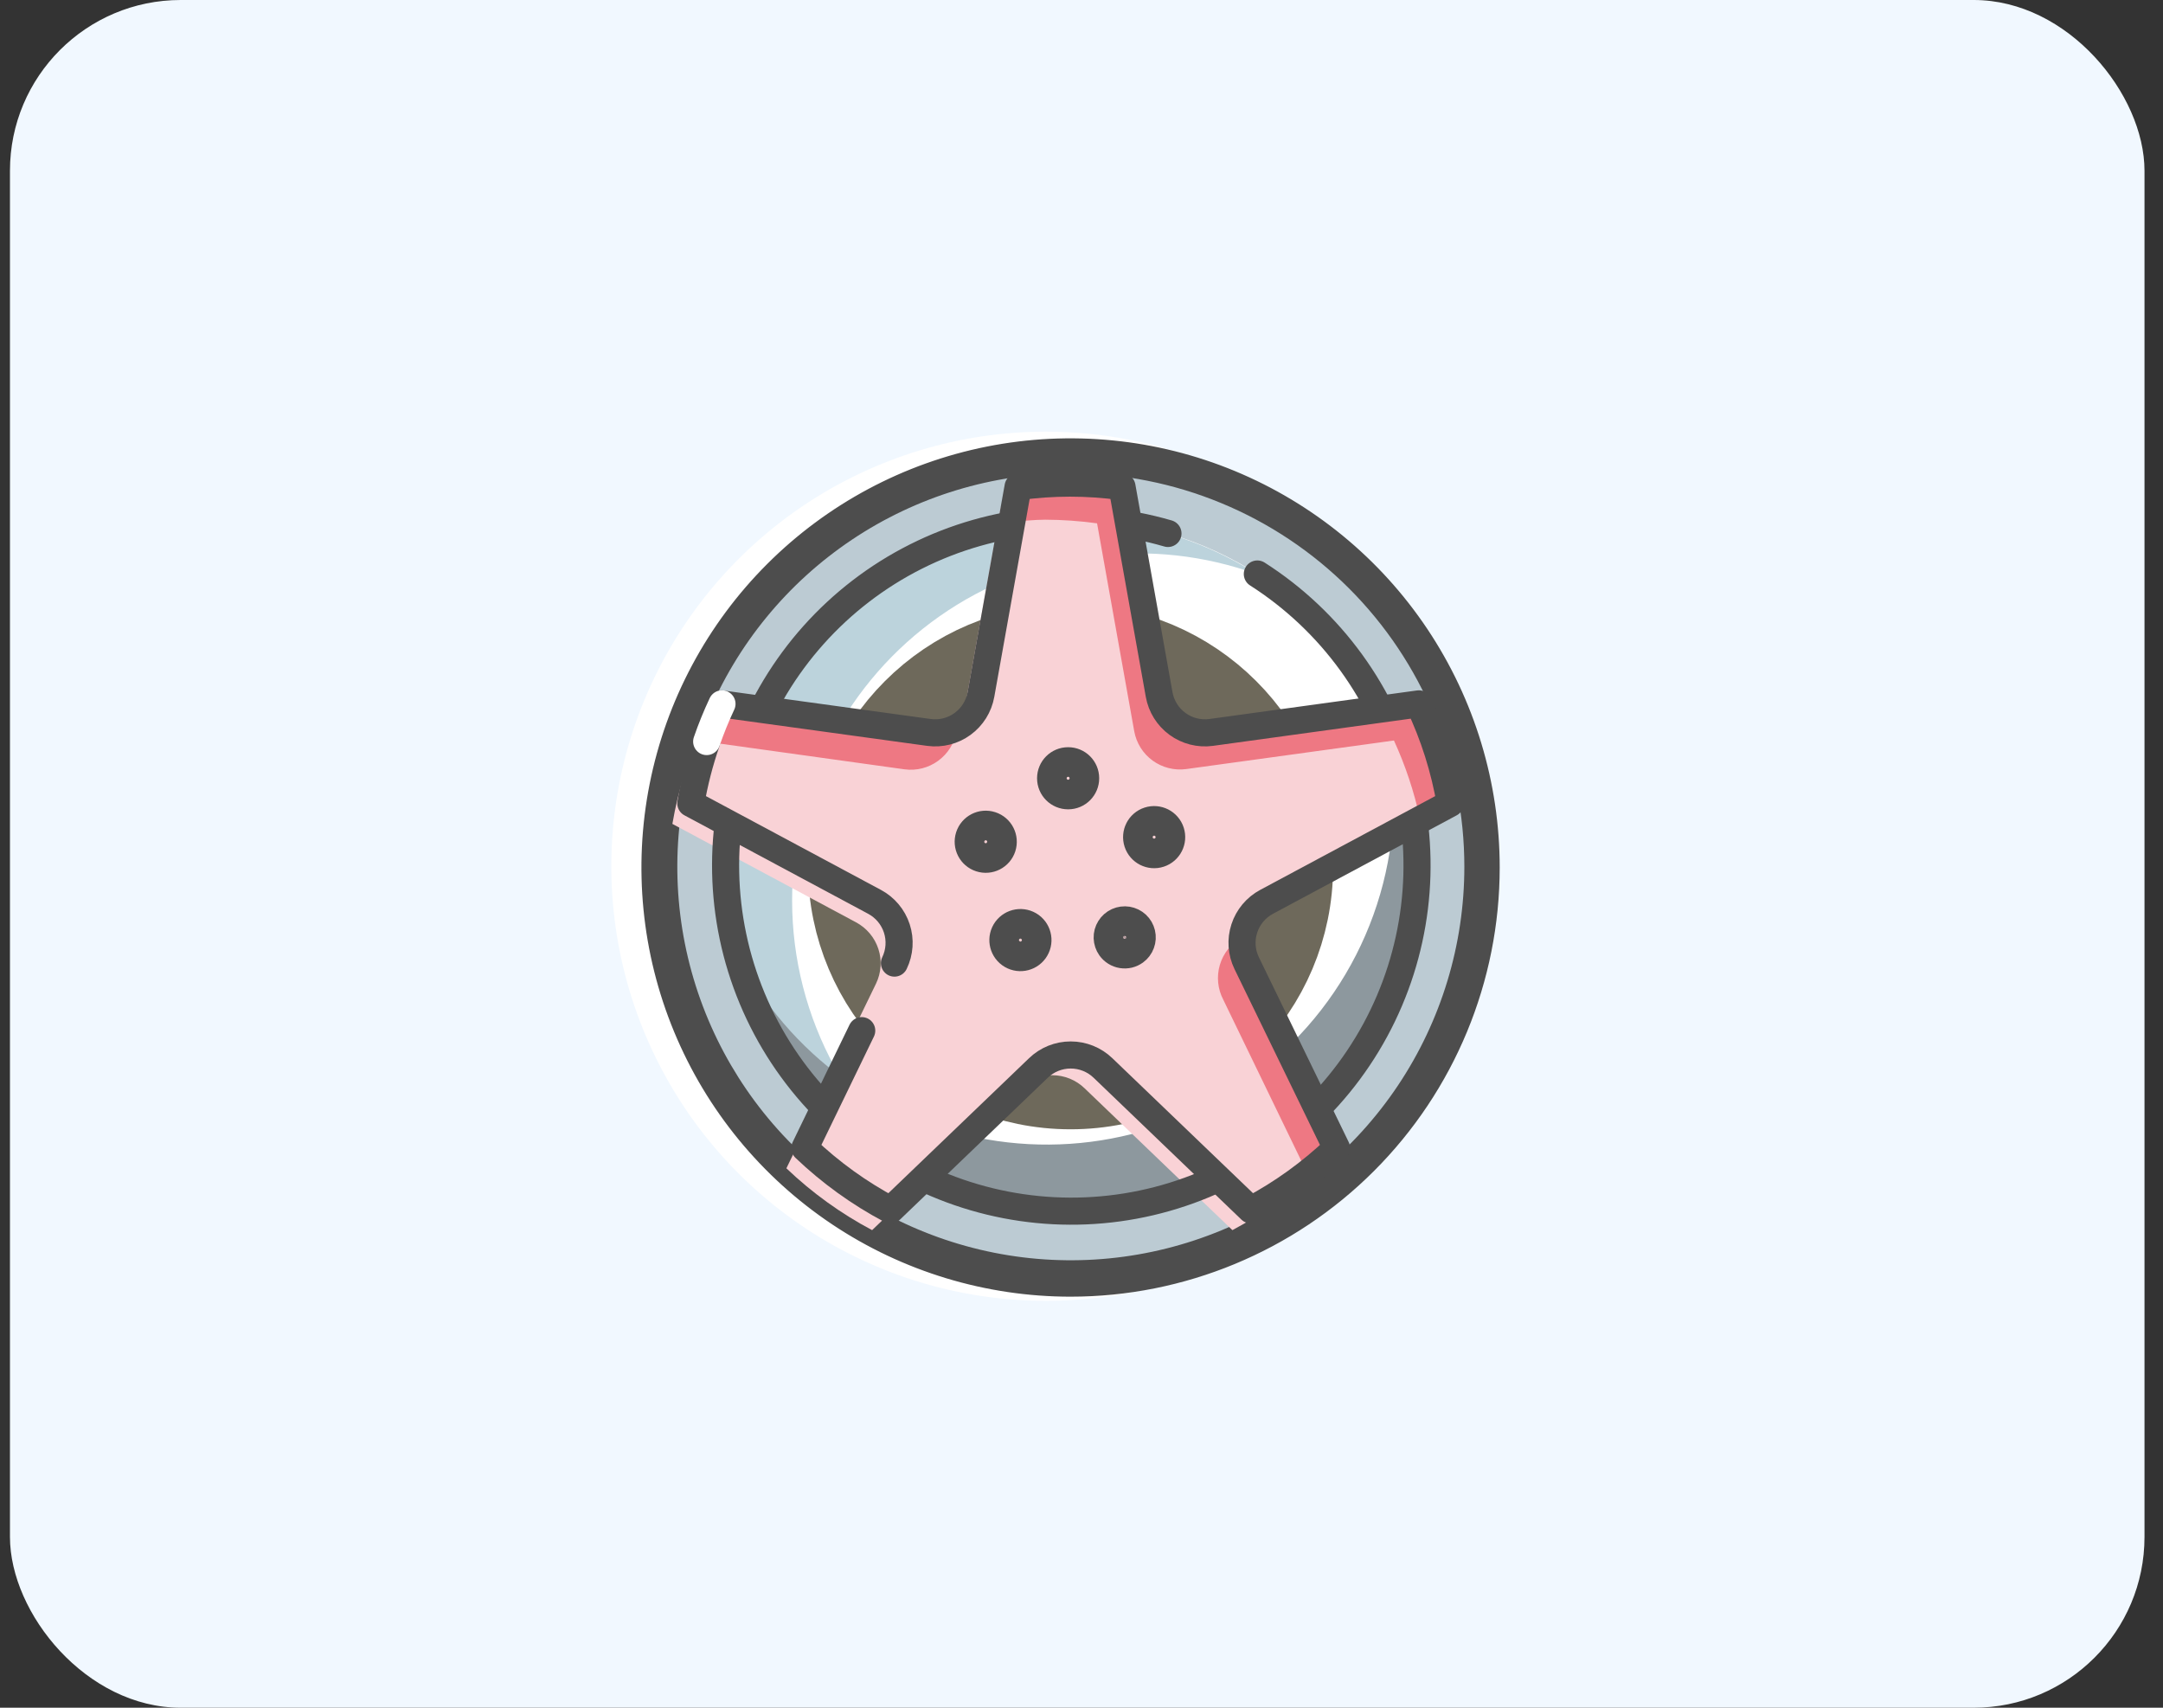 <svg width="76" height="60" viewBox="0 0 76 60" fill="none" xmlns="http://www.w3.org/2000/svg">
<rect x="0" y="0" width="76" height="60" fill="#333333" stroke="none"/>
<rect x="0.35" width="75" height="60" rx="6" fill="#F1F8FF"/>
<path d="M37.616 42.655C35.203 42.655 32.843 41.94 30.837 40.599C28.83 39.258 27.266 37.352 26.343 35.123C25.419 32.893 25.177 30.44 25.648 28.073C26.119 25.706 27.281 23.531 28.988 21.825C30.694 20.118 32.868 18.956 35.235 18.485C37.602 18.015 40.056 18.256 42.285 19.18C44.515 20.103 46.421 21.667 47.762 23.674C49.102 25.681 49.818 28.04 49.818 30.453C49.818 32.056 49.502 33.642 48.889 35.123C48.276 36.603 47.377 37.948 46.244 39.081C45.111 40.214 43.766 41.113 42.285 41.726C40.805 42.34 39.218 42.655 37.616 42.655V42.655Z" stroke="#4D4D4D" stroke-width="0.952" stroke-linecap="round" stroke-linejoin="round"/>
<path d="M37.689 18.113C40.103 18.112 42.463 18.826 44.471 20.166C46.478 21.505 48.044 23.41 48.969 25.64C49.894 27.869 50.136 30.323 49.667 32.691C49.197 35.058 48.035 37.233 46.329 38.941C44.623 40.648 42.449 41.811 40.082 42.283C37.715 42.754 35.261 42.513 33.031 41.59C30.8 40.666 28.894 39.102 27.553 37.096C26.212 35.089 25.496 32.729 25.496 30.316C25.496 27.081 26.78 23.979 29.067 21.691C31.353 19.403 34.454 18.116 37.689 18.113Z" fill="white"/>
<path d="M27.832 31.639C27.829 29.68 28.298 27.75 29.2 26.011C30.102 24.272 31.41 22.777 33.014 21.651C34.617 20.526 36.469 19.805 38.411 19.548C40.352 19.291 42.328 19.507 44.169 20.176C42.723 19.251 41.098 18.642 39.4 18.389C37.702 18.135 35.97 18.243 34.317 18.705C32.664 19.167 31.127 19.973 29.807 21.07C28.486 22.166 27.413 23.53 26.656 25.07C25.899 26.611 25.475 28.294 25.414 30.009C25.352 31.725 25.653 33.434 26.297 35.025C26.942 36.616 27.915 38.053 29.153 39.242C30.391 40.431 31.866 41.345 33.481 41.925C31.75 40.824 30.325 39.305 29.337 37.507C28.349 35.709 27.832 33.691 27.832 31.639Z" fill="#BCD3DC"/>
<path d="M45.41 36.631C44.028 38.019 42.331 39.053 40.464 39.645C38.597 40.238 36.614 40.37 34.684 40.033C32.755 39.695 30.935 38.897 29.38 37.706C27.825 36.514 26.58 34.965 25.752 33.191C26.12 34.867 26.838 36.447 27.859 37.827C28.88 39.208 30.181 40.356 31.677 41.199C33.173 42.041 34.829 42.559 36.539 42.717C38.248 42.874 39.972 42.67 41.596 42.116C43.221 41.562 44.711 40.671 45.968 39.501C47.224 38.332 48.22 36.91 48.889 35.329C49.558 33.748 49.886 32.044 49.851 30.328C49.816 28.611 49.42 26.922 48.687 25.369C49.132 27.37 49.066 29.452 48.493 31.42C47.92 33.389 46.86 35.181 45.41 36.631Z" fill="#8D989E"/>
<path d="M36.749 15.166C33.73 15.166 30.779 16.061 28.268 17.738C25.757 19.415 23.8 21.799 22.644 24.587C21.488 27.376 21.185 30.445 21.772 33.407C22.36 36.368 23.812 39.089 25.946 41.225C28.079 43.361 30.798 44.816 33.759 45.408C36.719 45.999 39.789 45.699 42.579 44.546C45.37 43.393 47.755 41.439 49.435 38.931C51.115 36.422 52.014 33.472 52.017 30.453C52.02 28.446 51.627 26.459 50.86 24.604C50.094 22.75 48.97 21.064 47.552 19.645C46.134 18.225 44.45 17.099 42.596 16.33C40.742 15.562 38.755 15.166 36.749 15.166ZM36.749 43.914C34.084 43.914 31.479 43.124 29.264 41.644C27.049 40.163 25.322 38.059 24.303 35.597C23.283 33.135 23.017 30.426 23.538 27.812C24.058 25.199 25.342 22.799 27.227 20.915C29.112 19.032 31.513 17.75 34.126 17.231C36.74 16.712 39.449 16.98 41.91 18.001C44.371 19.022 46.475 20.75 47.954 22.966C49.433 25.183 50.221 27.788 50.219 30.453C50.221 32.223 49.873 33.975 49.197 35.611C48.52 37.246 47.528 38.732 46.277 39.984C45.026 41.236 43.541 42.229 41.906 42.906C40.271 43.584 38.519 43.933 36.749 43.933V43.914Z" fill="white"/>
<path d="M37.616 45.082C34.728 45.082 31.905 44.225 29.503 42.621C27.102 41.016 25.23 38.736 24.125 36.067C23.02 33.399 22.731 30.463 23.294 27.631C23.858 24.798 25.248 22.196 27.291 20.154C29.333 18.112 31.935 16.721 34.767 16.157C37.6 15.594 40.536 15.883 43.204 16.988C45.872 18.094 48.153 19.965 49.758 22.367C51.362 24.768 52.218 27.591 52.218 30.479C52.218 34.352 50.68 38.066 47.941 40.805C45.203 43.543 41.489 45.082 37.616 45.082ZM37.616 16.625C34.882 16.627 32.209 17.44 29.937 18.96C27.664 20.48 25.893 22.64 24.848 25.167C23.803 27.694 23.531 30.474 24.065 33.155C24.6 35.837 25.918 38.299 27.852 40.232C29.786 42.165 32.249 43.481 34.931 44.014C37.613 44.546 40.393 44.272 42.919 43.225C45.444 42.178 47.603 40.406 49.122 38.133C50.641 35.859 51.452 33.186 51.452 30.452C51.452 28.636 51.094 26.837 50.398 25.159C49.703 23.48 48.684 21.956 47.399 20.672C46.114 19.388 44.589 18.369 42.91 17.675C41.231 16.981 39.433 16.624 37.616 16.625V16.625Z" stroke="#4D4D4D" stroke-width="0.952" stroke-linecap="round" stroke-linejoin="round"/>
<path d="M37.616 16.626C34.882 16.628 32.209 17.44 29.937 18.96C27.664 20.481 25.893 22.641 24.848 25.168C23.803 27.694 23.531 30.474 24.065 33.155C24.6 35.837 25.917 38.3 27.851 40.233C29.785 42.165 32.249 43.481 34.931 44.014C37.613 44.547 40.392 44.272 42.918 43.226C45.444 42.179 47.603 40.407 49.122 38.133C50.641 35.859 51.452 33.187 51.452 30.452C51.452 28.636 51.094 26.837 50.398 25.159C49.703 23.481 48.684 21.956 47.399 20.672C46.114 19.388 44.589 18.37 42.91 17.676C41.231 16.981 39.432 16.625 37.616 16.626ZM37.616 42.654C35.203 42.654 32.843 41.939 30.837 40.598C28.83 39.257 27.266 37.352 26.343 35.122C25.419 32.892 25.177 30.439 25.648 28.072C26.119 25.705 27.281 23.531 28.988 21.824C30.694 20.118 32.868 18.956 35.235 18.485C37.602 18.014 40.056 18.256 42.285 19.179C44.515 20.103 46.421 21.667 47.761 23.673C49.102 25.68 49.818 28.039 49.818 30.452C49.818 32.055 49.502 33.642 48.889 35.122C48.276 36.602 47.377 37.947 46.244 39.081C45.111 40.214 43.766 41.112 42.285 41.726C40.805 42.339 39.218 42.654 37.616 42.654Z" fill="#BCCBD3"/>
<path d="M37.616 37.772C41.658 37.772 44.935 34.495 44.935 30.452C44.935 26.41 41.658 23.133 37.616 23.133C33.574 23.133 30.297 26.41 30.297 30.452C30.297 34.495 33.574 37.772 37.616 37.772Z" stroke="#6E695B" stroke-width="3.81" stroke-linecap="round" stroke-linejoin="round"/>
<path d="M43.895 32.405L50.347 28.947C50.141 27.736 49.769 26.56 49.243 25.451L41.942 26.455C41.525 26.511 41.102 26.404 40.762 26.155C40.422 25.907 40.191 25.537 40.117 25.122L38.812 17.821C37.6 17.653 36.372 17.653 35.161 17.821L33.856 25.122C33.782 25.537 33.551 25.907 33.211 26.155C32.871 26.404 32.448 26.511 32.031 26.455L24.729 25.451C24.203 26.56 23.832 27.736 23.625 28.947L30.077 32.405C30.45 32.604 30.732 32.939 30.863 33.341C30.994 33.742 30.964 34.179 30.78 34.559L27.631 41.048C28.531 41.907 29.545 42.638 30.643 43.22L35.836 38.237C36.141 37.942 36.548 37.777 36.972 37.777C37.397 37.777 37.804 37.942 38.109 38.237L43.302 43.22C44.4 42.638 45.414 41.907 46.313 41.048L43.165 34.559C42.983 34.176 42.957 33.736 43.093 33.334C43.23 32.932 43.517 32.599 43.895 32.405Z" fill="#F9D2D6"/>
<path d="M44.178 20.167C46.767 21.82 48.635 24.393 49.403 27.367C50.172 30.341 49.785 33.497 48.32 36.197C46.855 38.898 44.422 40.943 41.51 41.921C38.598 42.9 35.423 42.738 32.625 41.469C29.827 40.2 27.614 37.919 26.431 35.083C25.248 32.248 25.184 29.07 26.25 26.189C27.317 23.308 29.435 20.938 32.179 19.556C34.923 18.175 38.089 17.884 41.038 18.743" stroke="#4D4D4D" stroke-width="0.952" stroke-linecap="round" stroke-linejoin="round"/>
<path d="M44.506 31.684L50.959 28.226C50.752 27.015 50.38 25.839 49.854 24.73L42.553 25.734C42.136 25.79 41.713 25.683 41.373 25.434C41.033 25.186 40.802 24.816 40.728 24.401L39.423 17.1C38.212 16.932 36.983 16.932 35.772 17.1L34.467 24.401C34.393 24.816 34.162 25.186 33.822 25.434C33.482 25.683 33.059 25.79 32.642 25.734L25.341 24.73C24.815 25.839 24.443 27.015 24.236 28.226L30.689 31.684C31.062 31.883 31.343 32.218 31.474 32.62C31.605 33.021 31.576 33.458 31.392 33.838L28.243 40.327C29.143 41.186 30.156 41.917 31.255 42.499L36.448 37.516C36.752 37.221 37.16 37.056 37.584 37.056C38.008 37.056 38.415 37.221 38.72 37.516L43.913 42.499C45.012 41.917 46.025 41.186 46.925 40.327L43.803 33.838C43.62 33.458 43.59 33.021 43.721 32.62C43.852 32.218 44.133 31.883 44.506 31.684Z" fill="#F9D2D6"/>
<path d="M35.13 29.735C35.218 29.461 35.069 29.168 34.795 29.08C34.522 28.991 34.229 29.141 34.14 29.414C34.052 29.688 34.202 29.981 34.475 30.069C34.748 30.158 35.042 30.008 35.13 29.735Z" stroke="#4D4D4D" stroke-width="1.143" stroke-linecap="round" stroke-linejoin="round"/>
<path d="M36.275 33.335C36.444 33.102 36.392 32.777 36.16 32.608C35.927 32.44 35.602 32.492 35.433 32.724C35.264 32.957 35.316 33.282 35.549 33.451C35.782 33.619 36.107 33.567 36.275 33.335Z" stroke="#4D4D4D" stroke-width="1.143" stroke-linecap="round" stroke-linejoin="round"/>
<path d="M39.094 33.236C39.035 33.153 39.002 33.053 38.998 32.951C38.995 32.848 39.022 32.747 39.077 32.66C39.131 32.573 39.21 32.503 39.303 32.461C39.397 32.419 39.5 32.405 39.602 32.421C39.703 32.438 39.797 32.484 39.872 32.553C39.948 32.623 40 32.714 40.024 32.814C40.048 32.914 40.042 33.018 40.006 33.114C39.971 33.211 39.908 33.294 39.825 33.355C39.769 33.395 39.706 33.425 39.639 33.441C39.572 33.456 39.503 33.459 39.435 33.448C39.367 33.437 39.302 33.413 39.243 33.376C39.185 33.34 39.134 33.292 39.094 33.236Z" stroke="#4D4D4D" stroke-width="1.143" stroke-linecap="round" stroke-linejoin="round"/>
<path d="M40.714 29.907C40.987 29.818 41.136 29.524 41.047 29.251C40.958 28.978 40.664 28.829 40.391 28.918C40.118 29.007 39.969 29.3 40.058 29.574C40.147 29.847 40.441 29.996 40.714 29.907Z" stroke="#4D4D4D" stroke-width="1.143" stroke-linecap="round" stroke-linejoin="round"/>
<path d="M37.531 27.864C37.818 27.864 38.051 27.631 38.05 27.343C38.05 27.056 37.817 26.823 37.53 26.824C37.242 26.824 37.01 27.057 37.01 27.344C37.01 27.632 37.243 27.864 37.531 27.864Z" stroke="#4D4D4D" stroke-width="1.143" stroke-linecap="round" stroke-linejoin="round"/>
<path d="M49.864 24.73L42.563 25.734C42.145 25.79 41.722 25.683 41.382 25.434C41.042 25.186 40.811 24.816 40.737 24.401L39.432 17.1C38.221 16.932 36.993 16.932 35.782 17.1L35.563 18.314C35.946 18.314 36.329 18.259 36.722 18.259C37.332 18.261 37.942 18.304 38.547 18.387L39.852 25.688C39.926 26.103 40.157 26.473 40.497 26.721C40.837 26.969 41.26 27.077 41.677 27.021L48.978 26.017C49.38 26.894 49.686 27.812 49.891 28.755L50.913 28.207C50.722 27.006 50.369 25.836 49.864 24.73ZM25.368 24.73C25.165 25.164 24.985 25.609 24.83 26.062L31.784 27.03C32.202 27.086 32.624 26.979 32.964 26.73C33.304 26.482 33.536 26.112 33.609 25.698V25.57C33.308 25.733 32.963 25.797 32.624 25.752L25.368 24.73ZM43.621 32.944C43.252 33.153 42.98 33.498 42.86 33.905C42.741 34.312 42.785 34.75 42.982 35.125L45.939 41.231C46.307 40.945 46.661 40.64 46.998 40.318L43.804 33.838C43.673 33.563 43.622 33.256 43.658 32.953L43.621 32.944Z" fill="#EE7883"/>
<path d="M24.83 26.062C24.585 26.767 24.398 27.49 24.273 28.226L30.725 31.684C31.098 31.883 31.38 32.218 31.511 32.62C31.642 33.021 31.612 33.458 31.428 33.838" stroke="#4D4D4D" stroke-width="0.952" stroke-linecap="round" stroke-linejoin="round"/>
<path d="M30.278 36.211L28.279 40.336C29.179 41.195 30.192 41.926 31.291 42.508L36.484 37.525C36.789 37.23 37.196 37.066 37.62 37.066C38.044 37.066 38.452 37.23 38.757 37.525L43.95 42.508C45.048 41.926 46.062 41.195 46.961 40.336L43.803 33.838C43.619 33.458 43.59 33.021 43.721 32.62C43.852 32.218 44.133 31.883 44.506 31.684L50.959 28.226C50.752 27.015 50.38 25.839 49.854 24.73L42.553 25.734C42.136 25.79 41.713 25.683 41.373 25.434C41.033 25.186 40.802 24.816 40.728 24.401L39.423 17.1C38.212 16.932 36.983 16.932 35.772 17.1L34.467 24.401C34.393 24.816 34.162 25.186 33.822 25.434C33.482 25.683 33.059 25.79 32.642 25.734L25.341 24.73" stroke="#4D4D4D" stroke-width="0.952" stroke-linecap="round" stroke-linejoin="round"/>
<path d="M25.368 24.73C25.165 25.162 24.985 25.603 24.83 26.054" stroke="white" stroke-width="0.952" stroke-linecap="round" stroke-linejoin="round"/>
</svg>
